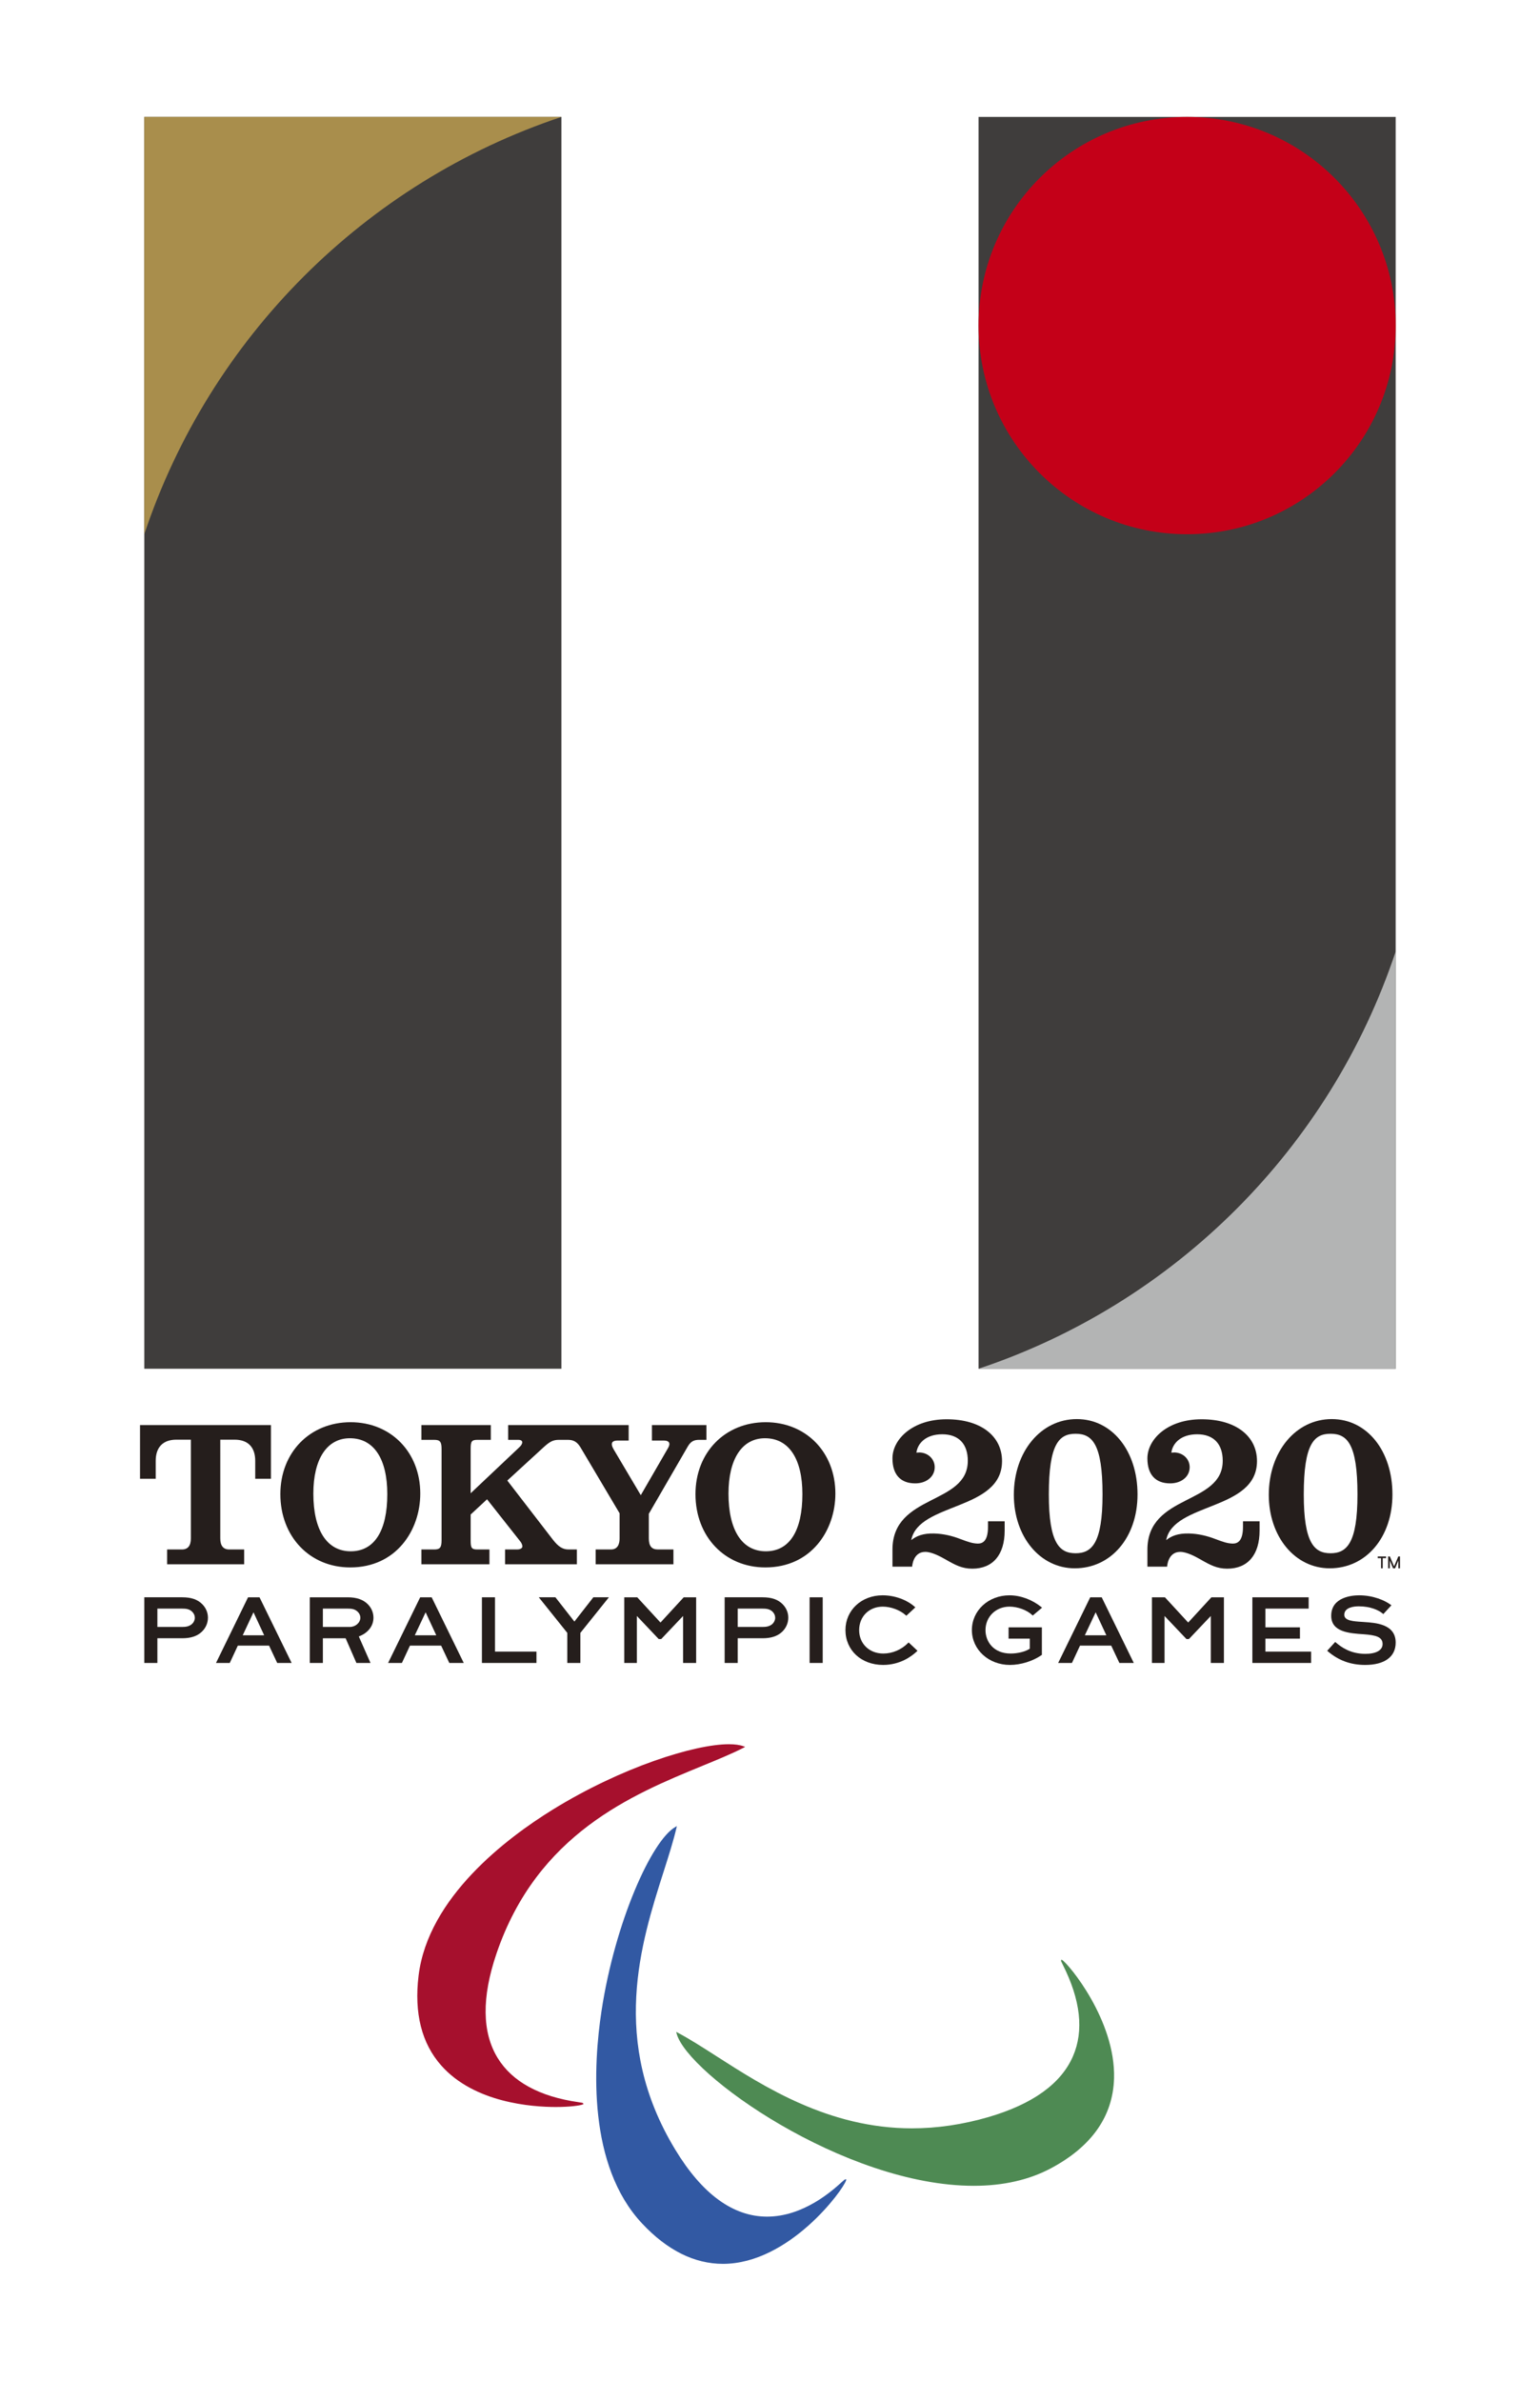 <?xml version="1.0" encoding="UTF-8" standalone="no"?>
<!-- Generator: Adobe Illustrator 17.0.0, SVG Export Plug-In . SVG Version: 6.00 Build 0)  -->

<svg
   xmlns:dc="http://purl.org/dc/elements/1.1/"
   xmlns:cc="http://creativecommons.org/ns#"
   xmlns:rdf="http://www.w3.org/1999/02/22-rdf-syntax-ns#"
   xmlns:svg="http://www.w3.org/2000/svg"
   xmlns="http://www.w3.org/2000/svg"
   xmlns:sodipodi="http://sodipodi.sourceforge.net/DTD/sodipodi-0.dtd"
   xmlns:inkscape="http://www.inkscape.org/namespaces/inkscape"
   version="1.1"
   id="Capa_1"
   x="0px"
   y="0px"
   width="623.622px"
   height="963.78px"
   viewBox="0 -1.607 623.622 963.78"
   enable-background="new 0 -1.607 623.622 963.78"
   xml:space="preserve"
   inkscape:version="0.91 r13725"
   sodipodi:docname="Tokyo 2020 Paralympic Emblem code.svg"><defs
     id="defs71" /><sodipodi:namedview
     pagecolor="#ffffff"
     bordercolor="#666666"
     borderopacity="1"
     objecttolerance="10"
     gridtolerance="10"
     guidetolerance="10"
     inkscape:pageopacity="0"
     inkscape:pageshadow="2"
     inkscape:window-width="640"
     inkscape:window-height="480"
     id="namedview69"
     showgrid="false"
     inkscape:zoom="0.24486915"
     inkscape:cx="311.811"
     inkscape:cy="481.89001"
     inkscape:window-x="444"
     inkscape:window-y="99"
     inkscape:window-maximized="0"
     inkscape:current-layer="Capa_1" /><rect
     x="396.264"
     y="45.725"
     fill="#3F3D3C"
     width="168.916"
     height="506.765"
     id="rect3" /><rect
     x="58.437"
     y="45.725"
     fill="#3F3D3C"
     width="168.91"
     height="506.765"
     id="rect5" /><path
     fill="#A98E4C"
     d="M227.349,45.725H58.439v168.927C84.939,135.114,147.816,72.219,227.349,45.725"
     id="path7" /><path
     fill="#B3B4B4"
     d="M396.263,552.487h168.916V383.571C538.69,463.098,475.796,525.982,396.263,552.487"
     id="path9" /><path
     fill="#C40018"
     d="M565.185,130.179c0,46.672-37.806,84.478-84.472,84.478c-46.639,0-84.45-37.805-84.45-84.478  c0-46.622,37.811-84.455,84.45-84.455C527.379,45.724,565.185,83.557,565.185,130.179"
     id="path11" /><path
     fill="#251E1C"
     d="M56.703,597.023h6.355v-7.254c0-5.529,2.961-8.569,8.344-8.569h5.889v39.98c0,2.956-1.214,4.467-3.613,4.467  h-6.001v5.996h31.197v-5.996h-6.057c-2.405,0-3.613-1.512-3.613-4.467V581.2h5.804c5.394,0,8.35,3.04,8.35,8.569v7.254h6.355v-21.74  H56.703V597.023z"
     id="path13" /><path
     fill="#251E1C"
     d="M141.967,574.131c-16.47,0-28.433,12.244-28.433,29.113c0,17.2,11.901,29.674,28.292,29.674  c18.622,0,28.365-15.042,28.365-29.894C170.192,586.286,158.313,574.131,141.967,574.131 M141.687,580.616  c9.631,0,15.149,8.249,15.149,22.628c0,14.896-5.265,23.14-14.806,23.14c-9.62,0-15.138-8.518-15.138-23.359  C126.891,588.977,132.421,580.616,141.687,580.616"
     id="path15" /><path
     fill="#251E1C"
     d="M286.065,581.269v-5.984h-22.061v6.271h4.956c0.972,0,1.658,0.287,1.944,0.775  c0.298,0.534,0.174,1.315-0.331,2.175l-11.086,19.161l-11.019-18.594c-0.68-1.158-0.877-2.135-0.539-2.742  c0.292-0.489,1.017-0.775,2.028-0.775h4.619v-6.271h-24.112h-3.034h-21.656v5.984h4.136c0.466,0,1.568,0.09,1.568,0.995  c0,0.663-0.438,1.354-1.382,2.203l-19.504,18.425v-17.942c0-2.9,0.32-3.681,2.641-3.681h5.518v-5.984h-28.096v5.984h5.226  c2.298,0,2.933,0.781,2.933,3.681v36.94c0,2.956-0.635,3.754-2.933,3.754h-5.226v6.001h27.545v-6.001h-4.967  c-2.332,0-2.641-0.742-2.641-3.681v-10.468l6.636-6.164l13.3,16.846c0.669,0.803,1.006,1.584,1.006,2.248  c0,0.708-0.86,1.219-2.107,1.219h-4.894v6.001h29.073v-6.001h-3.383c-2.383,0-4.096-1.107-6.372-4.012l-18.419-23.892l14.649-13.43  c2.619-2.399,3.956-3.04,6.232-3.04h1.118h2.619c2.281,0,3.737,0.905,5.046,3.091L250.901,611v10.182  c0,2.045-0.618,4.461-3.484,4.461h-6.198v6.001h31.489v-6.001h-6.355c-2.467,0-3.613-1.416-3.613-4.461v-9.98l15.79-27.264  c1.287-2.225,2.753-2.669,4.568-2.669H286.065z"
     id="path17" /><path
     fill="#251E1C"
     d="M310.066,574.131c-16.481,0-28.433,12.244-28.433,29.113c0,17.2,11.901,29.674,28.292,29.674  c18.622,0,28.365-15.042,28.365-29.894C338.291,586.286,326.412,574.131,310.066,574.131 M309.785,580.616  c9.62,0,15.143,8.249,15.143,22.628c0,14.896-5.248,23.14-14.806,23.14c-9.62,0-15.121-8.518-15.121-23.359  C295.001,588.977,300.513,580.616,309.785,580.616"
     id="path19" /><path
     fill="#251E1C"
     d="M436.065,572.862c-14.548,0-25.511,13.177-25.511,30.647c0,16.964,10.609,29.764,24.668,29.764  c14.733,0,25.421-12.564,25.421-29.899C460.643,585.685,450.298,572.862,436.065,572.862 M435.553,627.176  c-6.496,0-10.828-4.04-10.828-23.802c0-20.465,4.141-24.572,10.828-24.572c6.737,0,10.918,4.108,10.918,24.572  C446.471,623.136,442.111,627.176,435.553,627.176"
     id="path21" /><path
     fill="#251E1C"
     d="M400.091,616.438c0,6.119-2.383,6.827-4.169,6.827c-2.169-0.068-3.939-0.691-6.822-1.781l-0.247-0.084  c-3.169-1.242-6.906-2.152-10.676-2.225c-4.338-0.101-7.074,0.983-9.17,2.691c2.933-15.38,36.766-11.817,36.766-32.001  c0-10.137-8.597-16.93-22.437-16.93c-13.722,0-21.937,8.041-21.937,15.84c0,6.535,3.265,10.114,9.21,10.114  c4.58,0,7.9-2.753,7.9-6.541c0-3.259-2.585-5.816-6.046-5.973c-0.27,0-0.865,0.028-1.365,0.09c0.489-3.798,3.827-7.451,10.463-7.451  c6.76,0,10.345,4.034,10.345,10.721c0,18.021-30.506,13.261-30.506,35.996v6.872h7.979c0,0,0.242-5.984,5.321-5.984  c2.59,0,6.074,1.854,8.136,3.029c4.001,2.31,6.765,3.776,10.89,3.776c8.333,0,13.109-5.63,13.109-15.408v-3.787h-6.743V616.438z"
     id="path23" /><path
     fill="#251E1C"
     d="M539.293,572.862c-14.537,0-25.494,13.177-25.494,30.647c0,16.964,10.603,29.764,24.673,29.764  c14.722,0,25.398-12.564,25.398-29.899C563.871,585.685,553.549,572.862,539.293,572.862 M538.799,627.176  c-6.507,0-10.839-4.04-10.839-23.802c0-20.465,4.153-24.572,10.839-24.572c6.749,0,10.912,4.108,10.912,24.572  C549.711,623.136,545.345,627.176,538.799,627.176"
     id="path25" /><path
     fill="#251E1C"
     d="M503.345,616.438c0,6.119-2.388,6.827-4.192,6.827c-2.163-0.068-3.922-0.691-6.805-1.781l-0.242-0.084  c-3.192-1.242-6.9-2.152-10.693-2.225c-4.338-0.101-7.063,0.983-9.165,2.691c2.939-15.38,36.771-11.817,36.771-32.001  c0-10.137-8.608-16.93-22.443-16.93c-13.733,0-21.937,8.041-21.937,15.84c0,6.535,3.259,10.114,9.21,10.114  c4.574,0,7.912-2.753,7.912-6.541c0-3.259-2.59-5.816-6.046-5.973c-0.281,0-0.882,0.028-1.382,0.09  c0.495-3.798,3.838-7.451,10.468-7.451c6.765,0,10.339,4.034,10.339,10.721c0,18.021-30.5,13.261-30.5,35.996v6.872h7.979  c0,0,0.247-5.984,5.321-5.984c2.579,0,6.08,1.854,8.131,3.029c4.012,2.31,6.765,3.776,10.901,3.776  c8.327,0,13.092-5.63,13.092-15.408v-3.787h-6.72V616.438z"
     id="path27" /><path
     fill="#251E1C"
     d="M73.813,645.004H58.44v26.584h5.293v-10.002h10.081c3.355,0,5.917-0.815,7.771-2.506  c1.697-1.54,2.619-3.624,2.619-5.827c0-2.012-0.781-3.888-2.265-5.422C80.045,645.892,77.46,645.004,73.813,645.004 M77.747,655.815  c-1.174,1.045-2.596,1.191-3.933,1.191H63.733v-7.412h10.081c1.433,0,2.911,0.129,4.04,1.287c0.702,0.714,1.045,1.512,1.045,2.422  C78.899,654.236,78.483,655.152,77.747,655.815"
     id="path29" /><path
     fill="#251E1C"
     d="M100.446,645.007l-12.969,26.578h5.569l3.265-7.013h12.649l3.293,7.013h5.844l-13.003-26.578H100.446z   M106.975,660.386h-8.687l4.36-9.305L106.975,660.386z"
     id="path31" /><path
     fill="#251E1C"
     d="M151.234,653.251c0-2.023-0.815-3.95-2.276-5.417c-1.871-1.905-4.54-2.826-8.131-2.826h-15.374v26.578h5.299  v-9.996h9.21l4.366,9.996h5.703l-4.731-10.727C149.026,659.46,151.234,656.633,151.234,653.251 M130.753,649.593h10.075  c1.382,0,2.838,0.09,4.051,1.287c0.702,0.714,1.045,1.506,1.045,2.371c0,2.029-1.944,3.754-4.254,3.754h-10.918V649.593z"
     id="path33" /><path
     fill="#251E1C"
     d="M170.152,645.007l-12.991,26.578h5.591l3.265-7.013h12.621l3.304,7.013h5.849l-12.986-26.578H170.152z   M176.671,660.386h-8.698l4.383-9.305L176.671,660.386z"
     id="path35" /><polygon
     fill="#251E1C"
     points="200.454,645.005 195.155,645.005 195.155,671.584 217.238,671.584 217.238,666.993 200.454,666.993   "
     id="polygon37" /><polygon
     fill="#251E1C"
     points="232.599,654.833 224.917,645.005 218.18,645.005 229.722,659.413 229.722,671.584 235.021,671.584   235.021,659.413 246.574,645.005 240.275,645.005 "
     id="polygon39" /><polygon
     fill="#251E1C"
     points="267.463,655.228 258.051,645.007 252.797,645.007 252.797,671.585 257.894,671.585 257.894,652.57   266.738,661.904 267.761,661.904 276.611,652.57 276.611,671.585 281.91,671.585 281.91,645.007 276.869,645.007 "
     id="polygon41" /><path
     fill="#251E1C"
     d="M308.83,645.004h-15.385v26.584h5.293v-10.002h10.092c3.355,0,5.9-0.815,7.777-2.506  c1.68-1.54,2.607-3.624,2.607-5.827c0-2.012-0.77-3.888-2.265-5.422C315.051,645.892,312.466,645.004,308.83,645.004   M312.775,655.815c-1.197,1.045-2.607,1.191-3.945,1.191h-10.092v-7.412h10.092c1.427,0,2.916,0.129,4.057,1.287  c0.68,0.714,1.028,1.512,1.028,2.422C313.916,654.236,313.483,655.152,312.775,655.815"
     id="path43" /><rect
     x="327.854"
     y="645.008"
     fill="#251E1C"
     width="5.299"
     height="26.578"
     id="rect45" /><path
     fill="#251E1C"
     d="M367.726,663.498c-2.675,2.714-6.333,4.276-10.036,4.276c-5.67,0-9.777-3.978-9.777-9.474  c0-5.512,4.023-9.507,9.569-9.507c3.31,0,6.985,1.382,9.339,3.501l0.202,0.18l3.647-3.394l-0.247-0.219  c-3.304-2.916-8.165-4.658-13.019-4.658c-8.569,0-15.037,6.052-15.037,14.059c0,8.176,6.4,14.126,15.25,14.126  c6.872,0,11.519-3.456,13.688-5.501l0.236-0.23l-3.602-3.377L367.726,663.498z"
     id="path47" /><path
     fill="#251E1C"
     d="M441.486,645.007l-12.98,26.578h5.58l3.265-7.013h12.637l3.304,7.013h5.833l-12.991-26.578H441.486z   M448.015,660.386h-8.71l4.383-9.305L448.015,660.386z"
     id="path49" /><polygon
     fill="#251E1C"
     points="512.435,661.747 526.415,661.747 526.415,657.168 512.435,657.168 512.435,649.593 529.938,649.593   529.938,645.008 507.147,645.008 507.147,671.586 530.939,671.586 530.939,666.996 512.435,666.996 "
     id="polygon51" /><path
     fill="#251E1C"
     d="M552.303,655.014l-0.624-0.045c-3.748-0.242-7.31-0.472-7.31-2.877c0-3.085,4.091-3.433,5.855-3.433  c4.675,0,8.092,1.534,9.721,2.956l0.219,0.197l3.287-3.574l-0.27-0.197c-2.36-1.781-7.136-3.838-12.795-3.838  c-2.641,0-11.311,0.596-11.311,8.283c0,6.597,7.31,7.097,13.188,7.485c5.046,0.376,7.614,1.107,7.614,3.978  c0,2.478-2.602,3.95-6.973,3.95c-5.928,0-9.67-2.624-11.98-4.619l-0.23-0.197l-3.253,3.574l0.242,0.197  c4.315,3.714,9.283,5.535,15.138,5.535c7.856,0,12.362-3.293,12.362-9.041C565.182,655.846,557.147,655.329,552.303,655.014"
     id="path53" /><polygon
     fill="#251E1C"
     points="481.156,655.228 471.733,645.007 466.484,645.007 466.484,671.585 471.581,671.585 471.581,652.57   480.442,661.904 481.454,661.904 490.309,652.57 490.309,671.585 495.619,671.585 495.619,645.007 490.557,645.007 "
     id="polygon55" /><path
     fill="#251E1C"
     d="M408.426,661.747h8.586v4.074c-1.731,1.174-4.872,1.95-7.743,1.95c-7.007,0-10.193-4.9-10.193-9.468  c0-5.422,4.186-9.513,9.732-9.513c3.321,0,7.097,1.399,9.21,3.428l0.202,0.174l3.765-3.192l-0.292-0.23  c-3.731-3.029-8.451-4.765-12.918-4.765c-8.524,0-15.211,6.17-15.211,14.059c0,7.912,6.765,14.126,15.408,14.126  c4.389,0,9.277-1.534,12.789-3.973l0.146-0.09v-11.159h-13.48V661.747z"
     id="path57" /><polygon
     fill="#251E1C"
     points="559.248,633.273 559.928,633.273 559.928,629.154 561.271,629.154 561.271,628.474 557.91,628.474   557.91,629.154 559.248,629.154 "
     id="polygon59" /><polygon
     fill="#251E1C"
     points="566.266,633.273 566.929,633.273 566.929,628.474 566.244,628.474 564.535,632.492 562.833,628.474   562.13,628.474 562.13,633.273 562.805,633.273 562.805,630.138 564.12,633.273 564.94,633.273 566.266,630.138 "
     id="polygon61" /><path
     fill="#A6102D"
     d="M295.117,704.488c-13.756,0-43.391,9.26-71.233,26.438c-18.655,11.502-50.521,35.546-54.376,67.221  c-1.849,15.2,1.231,27.449,9.187,36.412c13.402,15.149,36.878,16.784,46.352,16.784c5.922,0,9.946-0.607,10.918-1.04l0.331-0.135  l-0.185-0.32c-0.124-0.208-0.298-0.214-1.821-0.45c-15.846-2.27-26.865-8.299-32.759-17.891  c-6.333-10.317-6.507-24.527-0.506-42.194c16.492-48.6,55.112-64.451,83.287-76.026c6.187-2.54,12.03-4.939,16.829-7.389  l0.624-0.326l-0.669-0.247C299.595,704.753,297.572,704.488,295.117,704.488"
     id="path63" /><path
     fill="#3259A3"
     d="M340.931,881.688c-3.827,3.484-15.52,14.037-30.349,14.037c-13.744-0.034-26.236-9.131-37.126-27.107  c-26.657-43.913-13.935-83.702-4.658-112.747c2.023-6.35,3.922-12.328,5.141-17.554l0.157-0.691l-0.607,0.36  c-9.603,5.456-24.432,38.451-29.905,74.453c-3.343,22.016-5.675,62.445,16.391,86.017c10.148,10.856,21.195,16.385,32.793,16.385  c26.854-0.017,48.791-30.04,49.853-33.805l0.107-0.399h-0.399C342.117,880.637,341.976,880.755,340.931,881.688"
     id="path65" /><path
     fill="#4E8A53"
     d="M430.137,791.854l-0.309-0.196l-0.129,0.32c-0.096,0.214-0.028,0.371,0.652,1.725  c7.243,14.289,8.631,26.775,4.147,37.097c-4.827,11.12-16.357,19.408-34.276,24.634c-10.395,3.023-20.802,4.551-30.939,4.551h-0.011  c-33.636,0-59.933-16.88-79.128-29.197c-5.625-3.602-10.929-7.001-15.694-9.53l-0.629-0.337l0.18,0.691  c4.259,16.329,67.907,61.636,120.322,61.636h0.006c11.89,0,22.392-2.383,31.22-7.08c16.548-8.822,25.146-21.094,25.584-36.434  C451.788,816.252,432.694,793.382,430.137,791.854"
     id="path67" /></svg>